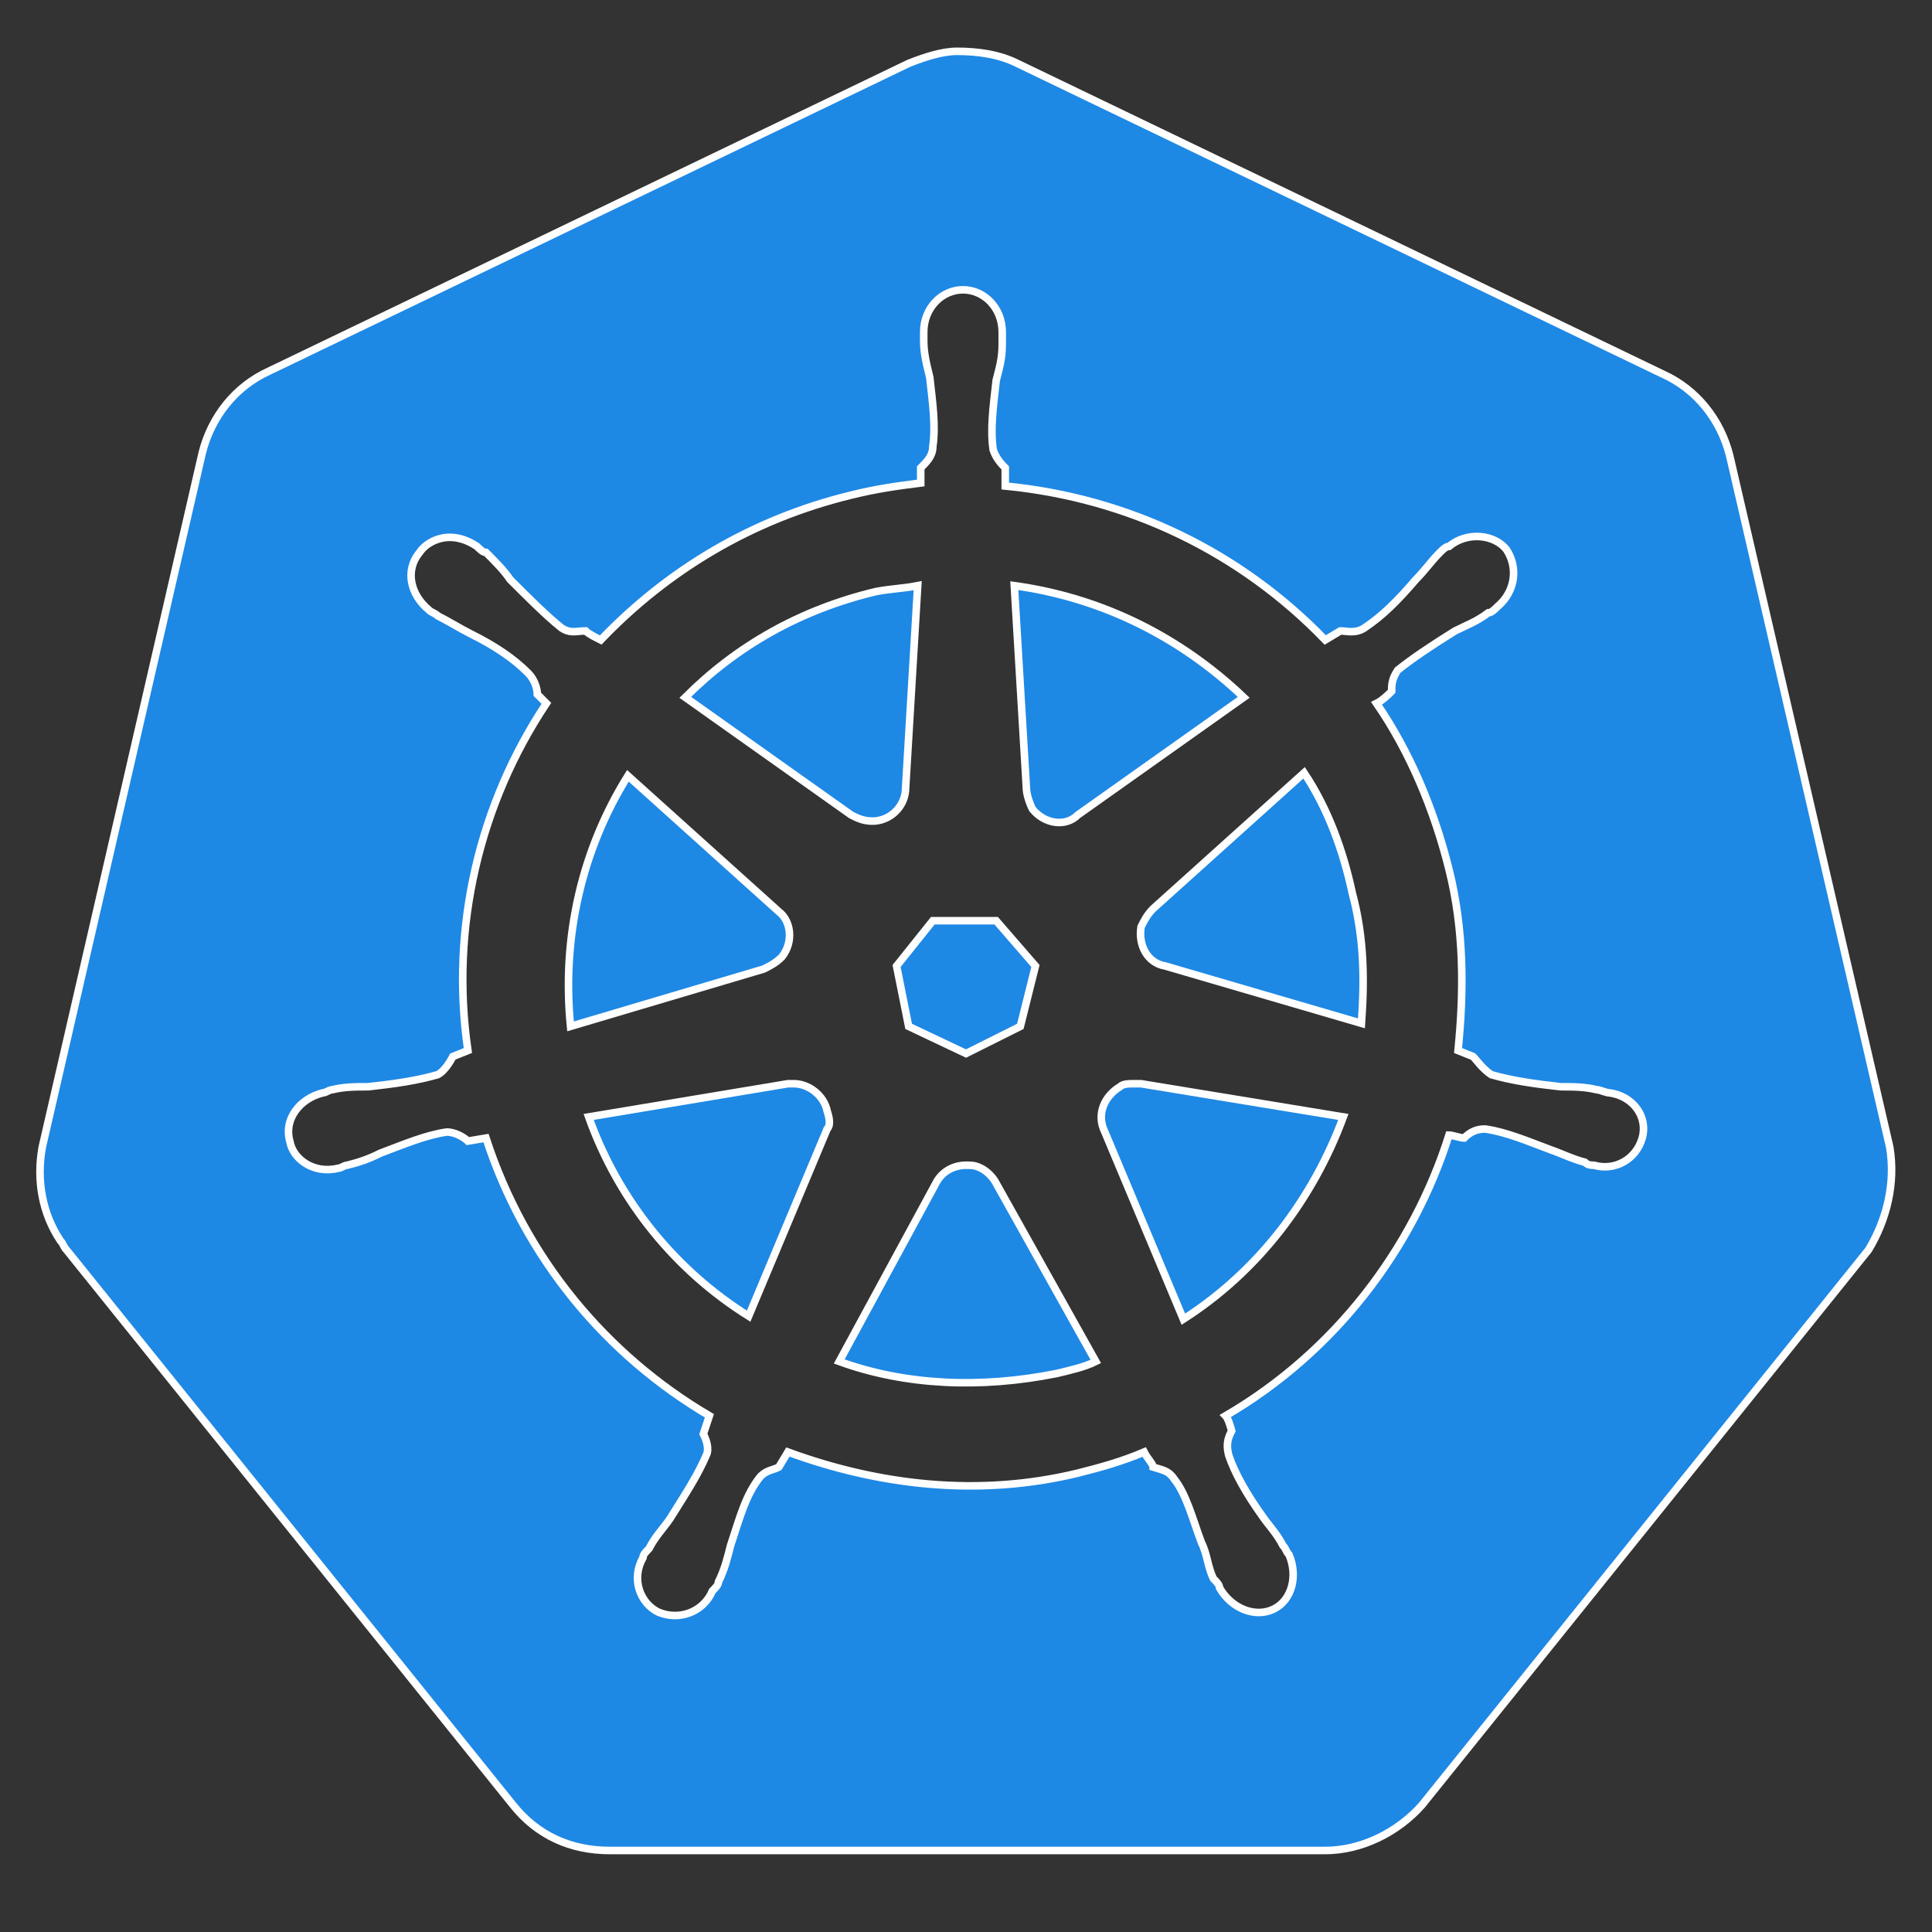 <?xml version="1.0" encoding="UTF-8"?>
<!-- Generator: Adobe Illustrator 25.3.1, SVG Export Plug-In . SVG Version: 6.00 Build 0)  -->
<svg version="1.1" id="Layer_1" xmlns="http://www.w3.org/2000/svg" xmlns:xlink="http://www.w3.org/1999/xlink" x="0px" y="0px" viewBox="0 0 64 64" style="enable-background:new 0 0 64 64;" xml:space="preserve">
<rect x="0" y="0" width="64" height="64" fill="#333333" stroke="none"/>
<style type="text/css">
	.st0{fill:#1E88E5;stroke:#FFFFFF;stroke-width:0.25;}
</style>
<g>
	<path class="st0" d="M27.4,36.8c-0.1-0.5-0.6-0.9-1.1-0.9v0c-0.1,0-0.1,0-0.2,0l0,0l-6.6,1.1c1,2.8,2.9,5.1,5.3,6.6l2.6-6.2l0,0   C27.5,37.3,27.5,37.1,27.4,36.8z"/>
	<path class="st0" d="M25.3,32.1c0.2-0.1,0.4-0.2,0.6-0.4c0.4-0.5,0.3-1.2-0.1-1.5l0,0l-5-4.5c-1.5,2.4-2.2,5.3-1.9,8.3L25.3,32.1   L25.3,32.1z"/>
	<path class="st0" d="M28.2,27c0.2,0.1,0.4,0.2,0.7,0.2c0.6,0,1.1-0.5,1.1-1.1l0,0l0.4-6.7c-0.5,0.1-0.9,0.1-1.4,0.2   c-2.5,0.6-4.6,1.8-6.3,3.5L28.2,27L28.2,27z"/>
	<polygon class="st0" points="30.1,34 32,34.9 33.8,34 34.3,32 33,30.5 30.9,30.5 29.7,32  "/>
	<path class="st0" d="M34,26.1c0,0.2,0.1,0.5,0.2,0.7c0.4,0.5,1.1,0.6,1.5,0.2l0,0l5.5-3.9c-2.1-2-4.7-3.3-7.6-3.7L34,26.1L34,26.1z   "/>
	<path class="st0" d="M62.6,38l-5.3-22.9c-0.3-1.2-1.1-2.2-2.2-2.7L33.7,2.1c-0.6-0.3-1.3-0.4-2-0.4c-0.5,0-1.1,0.2-1.6,0.4   L8.9,12.3c-1.1,0.5-1.9,1.5-2.2,2.7L1.4,38c-0.2,1.1,0,2.2,0.6,3.1c0.1,0.1,0.1,0.2,0.2,0.3l14.8,18.4c0.8,1,1.9,1.5,3.2,1.5   l23.7,0c1.2,0,2.4-0.6,3.2-1.5l14.8-18.4C62.5,40.4,62.8,39.2,62.6,38z M54.4,37.7c-0.2,0.7-0.9,1.1-1.6,0.9c0,0,0,0,0,0   c0,0,0,0,0,0c-0.1,0-0.2,0-0.3-0.1c-0.4-0.1-0.8-0.3-1.1-0.4c-0.8-0.3-1.5-0.6-2.2-0.7c-0.3,0-0.5,0.1-0.7,0.3   c-0.1,0-0.4-0.1-0.5-0.1c-1.2,3.8-3.8,7.2-7.4,9.3c0.1,0.1,0.2,0.5,0.2,0.5c-0.1,0.2-0.2,0.4-0.1,0.8c0.2,0.6,0.6,1.3,1.1,2   c0.2,0.3,0.5,0.6,0.7,1c0.1,0.1,0.1,0.2,0.2,0.3c0.3,0.7,0.1,1.5-0.5,1.8c-0.6,0.3-1.4,0-1.8-0.7c0-0.1-0.1-0.2-0.2-0.3   c-0.2-0.4-0.2-0.8-0.4-1.2c-0.3-0.8-0.5-1.6-0.9-2.1c-0.2-0.3-0.4-0.3-0.7-0.4c0-0.1-0.2-0.3-0.3-0.5c-0.7,0.3-1.4,0.5-2.2,0.7   c-3.3,0.8-6.6,0.4-9.6-0.7l-0.3,0.5c-0.2,0.1-0.4,0.1-0.6,0.3c-0.5,0.6-0.7,1.4-1,2.3c-0.1,0.4-0.2,0.8-0.4,1.2   c0,0.1-0.1,0.2-0.2,0.3c0,0,0,0,0,0c0,0,0,0,0,0c-0.3,0.7-1.1,1-1.8,0.7c-0.6-0.3-0.9-1.1-0.5-1.8c0-0.1,0.1-0.2,0.2-0.3   c0.2-0.4,0.5-0.7,0.7-1c0.5-0.8,0.9-1.4,1.2-2.1c0.1-0.2,0-0.5-0.1-0.7l0.2-0.6c-3.4-2-6.1-5.2-7.4-9.2l-0.6,0.1   c-0.1-0.1-0.4-0.3-0.7-0.3c-0.7,0.1-1.4,0.4-2.2,0.7c-0.4,0.2-0.7,0.3-1.1,0.4c-0.1,0-0.2,0.1-0.3,0.1c0,0,0,0,0,0c0,0,0,0,0,0   c-0.8,0.2-1.5-0.3-1.6-0.9c-0.2-0.7,0.3-1.4,1.1-1.6c0,0,0,0,0,0c0,0,0,0,0,0c0.1,0,0.2-0.1,0.3-0.1c0.4-0.1,0.8-0.1,1.2-0.1   c0.9-0.1,1.6-0.2,2.3-0.4c0.2-0.1,0.4-0.4,0.5-0.6l0.5-0.2c-0.6-4.1,0.4-8.2,2.6-11.5L17.8,23c0-0.2-0.1-0.5-0.3-0.7   c-0.5-0.5-1.1-0.9-1.9-1.3c-0.4-0.2-0.7-0.4-1.1-0.6c-0.1-0.1-0.2-0.1-0.3-0.2c0,0,0,0,0,0c-0.6-0.5-0.8-1.3-0.3-1.9   c0.2-0.3,0.6-0.5,1-0.5c0.3,0,0.6,0.1,0.9,0.3c0.1,0.1,0.2,0.2,0.3,0.2c0.3,0.3,0.6,0.6,0.8,0.9c0.6,0.6,1.2,1.2,1.7,1.6   c0.3,0.2,0.5,0.1,0.8,0.1c0.1,0.1,0.3,0.2,0.5,0.3c2.2-2.3,5-4,8.3-4.8c0.8-0.2,1.5-0.3,2.3-0.4l0-0.5c0.2-0.2,0.4-0.4,0.4-0.7   c0.1-0.7,0-1.4-0.1-2.3c-0.1-0.4-0.2-0.8-0.2-1.2c0-0.1,0-0.2,0-0.3c0,0,0,0,0,0c0-0.8,0.6-1.4,1.3-1.4c0.7,0,1.3,0.6,1.3,1.4   c0,0.1,0,0.3,0,0.4c0,0.5-0.1,0.8-0.2,1.2c-0.1,0.9-0.2,1.6-0.1,2.3c0.1,0.3,0.3,0.5,0.4,0.6c0,0.1,0,0.4,0,0.6   c4.1,0.4,7.8,2.2,10.6,5.1l0.5-0.3c0.2,0,0.5,0.1,0.8-0.1c0.6-0.4,1.1-0.9,1.7-1.6c0.3-0.3,0.5-0.6,0.8-0.9   c0.1-0.1,0.2-0.2,0.3-0.2c0.6-0.5,1.5-0.4,1.9,0.1c0.4,0.6,0.3,1.4-0.3,1.9c-0.1,0.1-0.2,0.2-0.3,0.2c-0.4,0.3-0.7,0.4-1.1,0.6   c-0.8,0.5-1.4,0.9-1.9,1.3c-0.2,0.3-0.2,0.5-0.2,0.7c-0.1,0.1-0.3,0.3-0.5,0.4c1.1,1.6,1.9,3.5,2.4,5.5c0.5,2,0.5,4,0.3,6l0.5,0.2   c0.1,0.1,0.3,0.4,0.6,0.6c0.7,0.2,1.4,0.3,2.3,0.4c0.4,0,0.8,0,1.2,0.1c0.1,0,0.3,0.1,0.4,0.1C54.1,36.3,54.6,37,54.4,37.7z"/>
	<path class="st0" d="M33,39.2c-0.1-0.2-0.3-0.4-0.5-0.5c-0.2-0.1-0.3-0.1-0.5-0.1c-0.4,0-0.8,0.2-1,0.6h0l-3.2,5.9   c2.2,0.8,4.7,0.9,7.2,0.4c0.4-0.1,0.9-0.2,1.3-0.4L33,39.2L33,39.2z"/>
	<path class="st0" d="M43.2,25.6l-5,4.5l0,0c-0.2,0.2-0.3,0.4-0.4,0.6c-0.1,0.6,0.2,1.2,0.8,1.3l0,0l6.5,1.9   c0.1-1.4,0.1-2.8-0.3-4.3C44.5,28.2,44,26.8,43.2,25.6z"/>
	<path class="st0" d="M37.8,35.9c-0.1,0-0.2,0-0.3,0h0c-0.1,0-0.3,0-0.4,0.1c-0.5,0.3-0.8,0.9-0.5,1.5l0,0l2.6,6.2   c2.5-1.6,4.3-4,5.3-6.7L37.8,35.9L37.8,35.9z"/>
</g>
</svg>